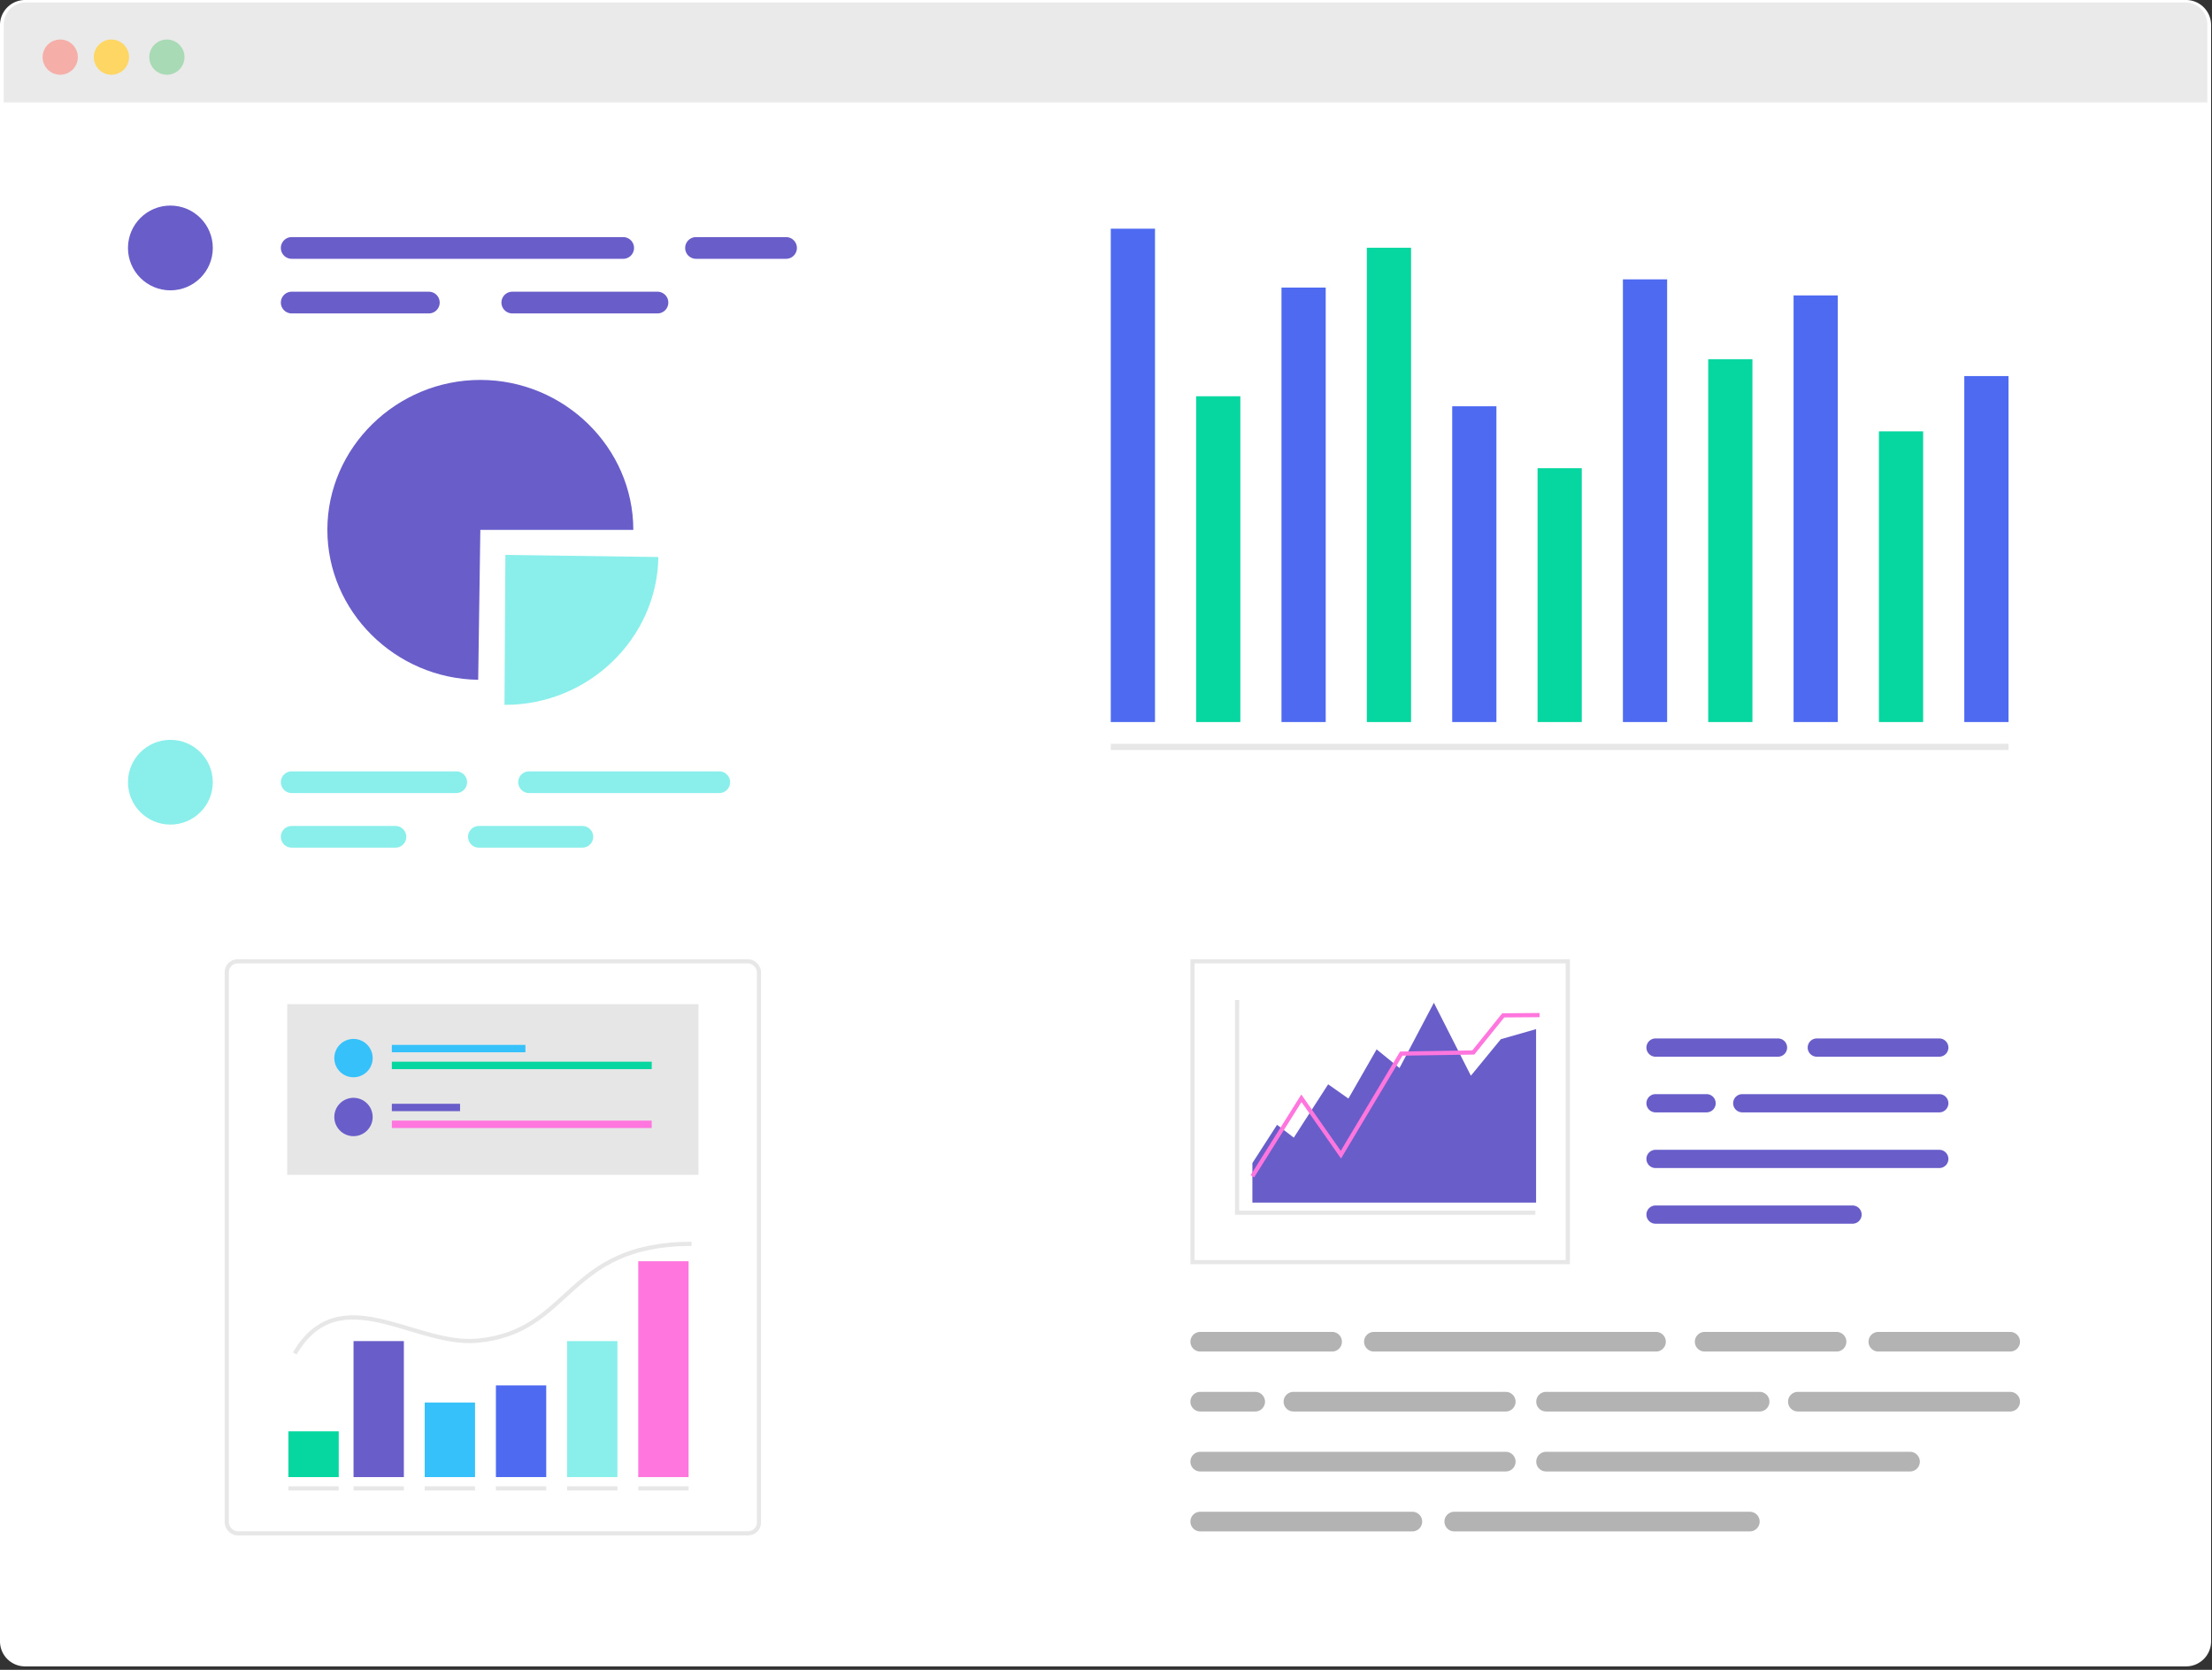 <svg xmlns="http://www.w3.org/2000/svg" width="530" height="400" fill="none"><rect width="100%" height="100%" fill="#333333" stroke="none"/><path fill="#fff" d="M6 0h517.782a6 6 0 0 1 6 6v387.179a6 6 0 0 1-6 6H6a6 6 0 0 1-6-6V6a6 6 0 0 1 6-6Z"/><path d="M6.139.59a5.24 5.24 0 0 0-5.24 5.238v18.71h527.984V5.827A5.238 5.238 0 0 0 523.645.59H6.139z" style="stroke:none;fill:#eaeaea;fill-opacity:1"/><path fill="#A8DAB5" d="M39.985 17.901a4.216 4.216 0 1 0 0-8.432 4.216 4.216 0 0 0 0 8.432Z"/><path fill="#F6AEA9" d="M14.429 17.902a4.217 4.217 0 1 0 0-8.434 4.217 4.217 0 0 0 0 8.434Z"/><path fill="#FDD663" d="M26.696 17.902a4.217 4.217 0 1 0 0-8.434 4.217 4.217 0 0 0 0 8.434Z"/><path d="M396.67 248.76a2.183 2.183 0 0 0-2.183 2.184 2.183 2.183 0 0 0 2.183 2.183h29.345a2.183 2.183 0 0 0 2.183-2.183 2.183 2.183 0 0 0-2.183-2.183zm38.64 0a2.183 2.183 0 0 0-2.182 2.184 2.183 2.183 0 0 0 2.183 2.183h29.345a2.183 2.183 0 0 0 2.183-2.183 2.183 2.183 0 0 0-2.183-2.183zm-38.64 13.337a2.183 2.183 0 0 0-2.183 2.185 2.183 2.183 0 0 0 2.183 2.183h12.23a2.183 2.183 0 0 0 2.183-2.183 2.183 2.183 0 0 0-2.183-2.185zm20.783 0a2.183 2.183 0 0 0-2.183 2.185 2.183 2.183 0 0 0 2.183 2.183h47.203a2.183 2.183 0 0 0 2.183-2.183 2.183 2.183 0 0 0-2.183-2.185zm-20.783 13.338a2.183 2.183 0 0 0-2.183 2.183 2.183 2.183 0 0 0 2.183 2.184h67.986a2.183 2.183 0 0 0 2.183-2.184 2.183 2.183 0 0 0-2.183-2.183zm0 13.338a2.183 2.183 0 0 0-2.183 2.183 2.183 2.183 0 0 0 2.183 2.183h47.202a2.183 2.183 0 0 0 2.183-2.183 2.183 2.183 0 0 0-2.183-2.183z" style="color:#000;fill:#685dc9;fill-opacity:1;stroke:none;stroke-width:4.366;stroke-linecap:round;-inkscape-stroke:none"/><path fill="#e7515b" d="M276.74 54.786h-10.595v118.178h10.594zM317.641 68.88h-10.593v104.084h10.593zM358.545 97.329h-10.593v75.635h10.593zM399.448 66.917h-10.594v106.047h10.594zM440.338 70.76h-10.593v102.204h10.593zM481.241 90.083H470.65v82.881h10.592z" style="fill:#4e6af0;fill-opacity:1;stroke-width:1.489"/><path fill="#e7515b" d="M40.826 69.55c5.613 0 10.163-4.546 10.163-10.153s-4.55-10.153-10.163-10.153-10.163 4.546-10.163 10.153 4.55 10.153 10.163 10.153z" style="stroke-width:1.649;fill:#685dc9;fill-opacity:1"/><path fill="#fff" d="M297.19 94.923h-10.593v78.041h10.594zM338.093 59.352H327.5v113.612h10.593zM378.996 112.159h-10.593v60.805h10.593zM419.886 86.038h-10.593v86.926h10.593zM460.79 103.333h-10.593v69.631h10.593z" style="fill:#06d6a0;fill-opacity:1;stroke-width:1.489"/><g transform="translate(0 -8.318)"><rect width="127.517" height="137.013" x="54.333" y="238.604" ry="2.577" style="fill:none;stroke:#e7e7e7;stroke-width:1;stroke-linecap:round;stroke-linejoin:round;stroke-miterlimit:4;stroke-dasharray:none;stroke-opacity:1"/><path fill="#e7515b" d="M96.767 329.573h-12.06v32.577h12.06z" style="fill:#685dc9;fill-opacity:1"/><path fill="#e7515b" d="M147.932 329.573h-12.058v32.577h12.058z" style="fill:#8aefeb;fill-opacity:1"/><path fill="#e7515b" d="M164.99 310.442h-12.06v51.708h12.06z" style="fill:#ff76de;fill-opacity:1"/><path fill="#e7515b" d="M81.16 351.184H69.102v10.966H81.16z" style="fill:#06d6a0;fill-opacity:1"/><path fill="#e7515b" d="M113.822 344.285h-12.06v17.865h12.06z" style="fill:#37c1fb;fill-opacity:1"/><path fill="#e7515b" d="M130.877 340.182H118.82v21.968h12.058z" style="fill:#4e6af0;fill-opacity:1"/><path fill="#e0e0e0" d="M167.364 248.86H68.817v40.883h98.547z" style="fill:#e6e6e6"/><path fill="#263238" d="M84.698 266.372a4.592 4.592 0 0 0 4.594-4.59 4.592 4.592 0 0 0-4.594-4.59 4.592 4.592 0 0 0-4.595 4.59 4.592 4.592 0 0 0 4.595 4.59zM125.895 258.613h-32.01v1.776h32.01z" style="fill:#37c1fb;fill-opacity:1"/><path fill="#fff" d="M156.155 262.647h-62.27v1.777h62.27z" style="fill:#06d6a0;fill-opacity:1"/><path fill="#e7515b" d="M84.698 280.48a4.592 4.592 0 0 0 4.594-4.59 4.592 4.592 0 0 0-4.594-4.59 4.592 4.592 0 0 0-4.595 4.59 4.592 4.592 0 0 0 4.595 4.59zM110.231 272.72H93.885v1.778h16.346z" style="fill:#685dc9;fill-opacity:1"/><path fill="#fff" d="M156.155 276.756h-62.27v1.775h62.27z" style="fill:#ff76de;fill-opacity:1"/><path d="M69.102 364.86H81.16M84.708 364.86h12.058M101.763 364.86h12.058M118.82 364.86h12.057M135.874 364.86h12.058M152.931 364.86h12.058M70.624 332.538c10.75-18.258 28.694-1.688 43.706-3.054 22.829-2.077 20.91-23.205 51.377-23.205" style="fill:none;stroke:#e7e7e7;stroke-width:1px;stroke-linecap:butt;stroke-linejoin:miter;stroke-opacity:1"/></g><path d="M287.578 319.057a2.35 2.35 0 0 0 0 4.701h31.6a2.35 2.35 0 0 0 0-4.701zm41.61 0a2.35 2.35 0 1 0 0 4.7h67.597a2.35 2.35 0 0 0 0-4.7zm79.253 0a2.35 2.35 0 0 0 0 4.701h31.6a2.35 2.35 0 0 0 0-4.701zm41.61 0a2.35 2.35 0 1 0 0 4.7h31.597a2.35 2.35 0 0 0 0-4.7zm-162.473 14.361a2.35 2.35 0 0 0 0 4.701h13.17a2.35 2.35 0 0 0 0-4.701zm22.381 0a2.351 2.351 0 1 0 0 4.701h50.826a2.35 2.35 0 0 0 0-4.701zm60.482 0a2.35 2.35 0 0 0 0 4.701h51.17a2.35 2.35 0 0 0 0-4.701zm60.381 0a2.351 2.351 0 1 0 0 4.701h50.826a2.35 2.35 0 0 0 0-4.701zm-143.244 14.361a2.351 2.351 0 0 0 0 4.703h73.207a2.351 2.351 0 0 0 0-4.703zm82.863 0a2.351 2.351 0 0 0 0 4.703h87.207a2.351 2.351 0 0 0 0-4.703zm-82.863 14.362a2.35 2.35 0 0 0 0 4.7h50.828a2.35 2.35 0 0 0 0-4.701zm60.863 0a2.35 2.35 0 0 0 0 4.7h70.829a2.35 2.35 0 0 0 0-4.701z" style="color:#000;fill:#b3b3b3;fill-opacity:1;stroke:none;stroke-width:4.702;stroke-linecap:round;-inkscape-stroke:none"/><path fill="#e0e0e0" d="M330.317 254.286H240.4v72.055h89.918z" style="fill:none;stroke:#e7e7e7;stroke-opacity:1" transform="translate(45.33 -24)"/><path fill="#455b65" d="M254.744 312.083v-9.472l5.91-9.167 4.011 3.076 8.232-12.776 4.856 3.413 6.756-11.783 5.487 4.468 8.234-15.632 8.865 17.473 7.177-8.743 8.444-2.414v41.559h-67.972z" style="fill:#685dc9;fill-opacity:1" transform="translate(45.33 -24)"/><path d="m254.748 305.77 11.741-18.686 9.457 13.521 14.47-24.216 17.262-.27 7.171-8.892 8.698-.065" style="fill:none;stroke:#ff76de;stroke-width:1px;stroke-linecap:butt;stroke-linejoin:miter;stroke-opacity:1" transform="translate(45.33 -24)"/><path d="M251.08 263.55v50.958h71.462" style="fill:none;stroke:#e7e7e7;stroke-width:1px;stroke-linecap:butt;stroke-linejoin:miter;stroke-opacity:1" transform="translate(45.33 -24)"/><path fill="#455b65" d="m146.095 138.379 36.654.503c-.278 19.51-16.738 35.412-36.654 35.412h-.215z" style="fill:#8aefeb;fill-opacity:1" transform="translate(-25.005 -5.45)"/><path fill="#e7515b" d="m140.095 132.379-.515 35.912c-19.912-.274-36.138-16.402-36.138-35.912 0-19.702 16.545-35.919 36.653-35.919 20.108 0 36.653 16.217 36.653 35.919z" style="fill:#685dc9;fill-opacity:1" transform="translate(-25.005 -5.45)"/><path d="M266.145 178.92H481.24" style="fill:none;stroke:#e7e7e7;stroke-width:1.489px;stroke-linecap:butt;stroke-linejoin:miter;stroke-opacity:1"/><path d="M69.896 56.797a2.6 2.6 0 0 0-2.6 2.6 2.6 2.6 0 0 0 2.6 2.6h79.418a2.6 2.6 0 0 0 2.6-2.6 2.6 2.6 0 0 0-2.6-2.6zm96.875 0a2.6 2.6 0 0 0-2.601 2.6 2.6 2.6 0 0 0 2.601 2.6h21.567a2.6 2.6 0 0 0 2.6-2.6 2.6 2.6 0 0 0-2.6-2.6zM69.896 69.879a2.6 2.6 0 0 0-2.6 2.6 2.6 2.6 0 0 0 2.6 2.6h32.854a2.6 2.6 0 0 0 2.6-2.6 2.6 2.6 0 0 0-2.6-2.6zm52.854 0a2.6 2.6 0 0 0-2.6 2.6 2.6 2.6 0 0 0 2.6 2.6h34.781a2.6 2.6 0 0 0 2.6-2.6 2.6 2.6 0 0 0-2.6-2.6z" style="color:#000;fill:#685dc9;stroke-linecap:round;stroke-linejoin:round;-inkscape-stroke:none;fill-opacity:1"/><path fill="#e7515b" d="M40.826 197.529c5.613 0 10.163-4.546 10.163-10.153s-4.55-10.152-10.163-10.152-10.163 4.545-10.163 10.152c0 5.607 4.55 10.153 10.163 10.153z" style="fill:#8aefeb;fill-opacity:1;stroke-width:1.649"/><path d="M69.896 184.776a2.6 2.6 0 0 0 0 5.2h39.418a2.6 2.6 0 0 0 0-5.2zm56.875 0a2.6 2.6 0 1 0 0 5.2h45.567a2.6 2.6 0 0 0 0-5.2zM69.896 197.858a2.6 2.6 0 0 0 0 5.2H94.75a2.6 2.6 0 0 0 0-5.2zm44.854 0a2.6 2.6 0 0 0 0 5.2h24.781a2.6 2.6 0 0 0 0-5.2z" style="color:#000;fill:#8aefeb;fill-opacity:1;stroke-linecap:round;stroke-linejoin:round;-inkscape-stroke:none"/></svg>